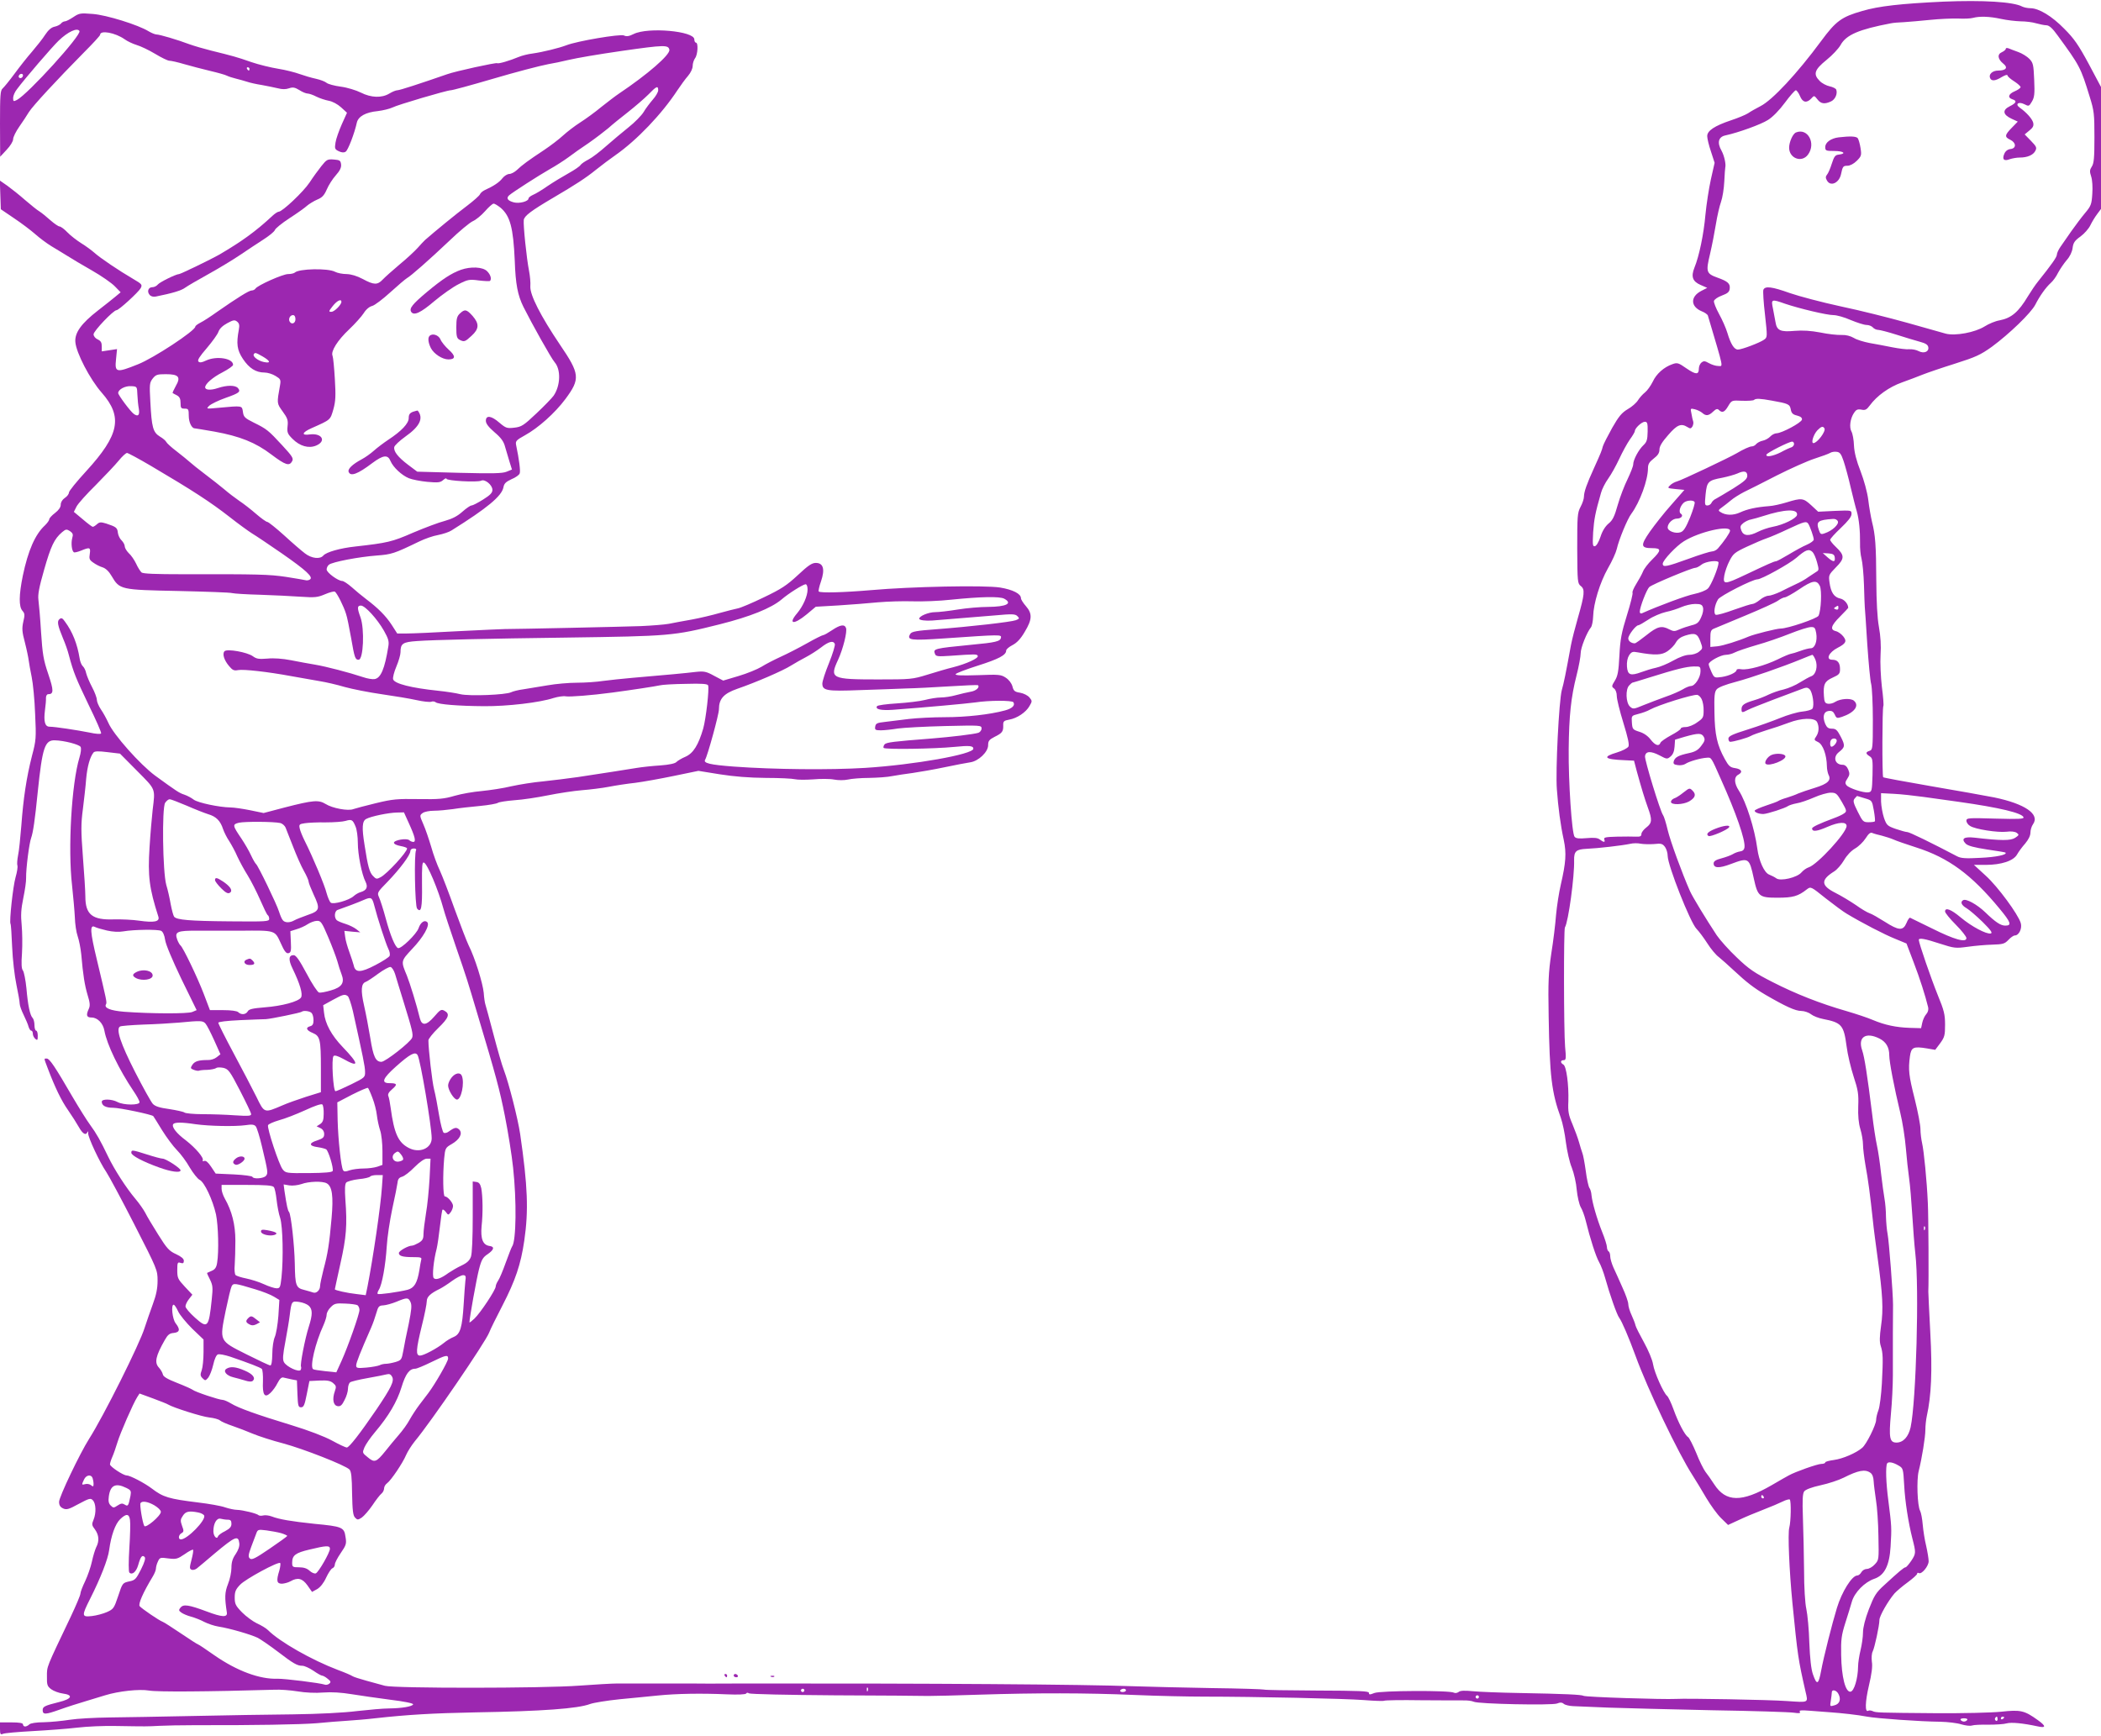 <?xml version="1.0" standalone="no"?>
<!DOCTYPE svg PUBLIC "-//W3C//DTD SVG 20010904//EN"
 "http://www.w3.org/TR/2001/REC-SVG-20010904/DTD/svg10.dtd">
<svg version="1.0" xmlns="http://www.w3.org/2000/svg"
 width="1280pt" height="1058pt" viewBox="0 0 1280 1058"
 preserveAspectRatio="xMidYMid meet">
<g transform="translate(0,1058) scale(0.1,-0.1)"
fill="#9c27b0" stroke="none">
<path d="M11840 10570 c-257 -12 -394 -27 -495 -57 -126 -36 -160 -61 -250
-183 -146 -198 -298 -361 -370 -397 -27 -14 -61 -33 -75 -43 -14 -9 -61 -29
-104 -43 -101 -34 -146 -64 -145 -97 0 -14 10 -56 23 -94 l22 -68 -23 -102
c-12 -55 -27 -152 -33 -215 -10 -115 -38 -252 -67 -322 -22 -55 -11 -84 37
-105 l41 -18 -35 -18 c-69 -35 -68 -96 2 -125 18 -7 35 -19 37 -26 100 -338
94 -307 62 -307 -14 0 -39 8 -55 17 -25 14 -32 15 -46 4 -9 -7 -16 -24 -16
-37 0 -38 -18 -38 -75 1 -49 34 -56 37 -86 26 -52 -18 -98 -59 -120 -107 -12
-24 -33 -54 -47 -65 -14 -11 -33 -32 -43 -48 -9 -15 -37 -40 -62 -54 -37 -22
-55 -44 -95 -114 -27 -49 -53 -99 -57 -113 -7 -27 -9 -33 -55 -135 -43 -94
-60 -143 -60 -171 0 -13 -9 -41 -21 -63 -19 -36 -20 -56 -20 -253 1 -205 2
-213 22 -229 26 -20 23 -51 -18 -194 -16 -55 -35 -129 -42 -165 -33 -180 -43
-229 -56 -275 -17 -63 -39 -491 -30 -605 8 -110 22 -217 42 -308 17 -82 13
-137 -18 -272 -11 -47 -24 -130 -29 -185 -4 -55 -17 -161 -29 -235 -17 -116
-20 -170 -16 -386 6 -361 18 -461 74 -615 11 -31 25 -98 31 -150 7 -52 22
-121 36 -154 13 -33 27 -94 30 -135 4 -41 15 -88 24 -105 10 -16 23 -52 30
-80 28 -114 63 -222 82 -255 11 -19 28 -64 38 -100 26 -94 71 -223 85 -240 16
-21 58 -119 99 -231 74 -204 261 -595 348 -729 19 -30 57 -92 83 -137 27 -45
67 -101 91 -124 l42 -41 63 29 c35 17 102 45 149 63 47 18 101 41 121 51 20
10 39 15 43 12 9 -10 7 -134 -3 -171 -10 -33 0 -264 19 -459 32 -323 35 -343
80 -541 16 -69 22 -66 -112 -57 -109 8 -612 17 -678 13 -75 -4 -551 11 -563
19 -12 7 -111 12 -387 17 -118 2 -248 7 -287 11 -52 5 -77 4 -87 -5 -9 -6 -21
-8 -28 -4 -24 15 -449 13 -485 -2 -28 -11 -33 -11 -33 1 0 11 -57 13 -316 14
-174 1 -319 3 -324 6 -4 2 -146 7 -316 9 -170 3 -381 8 -469 11 -327 12 -1241
18 -2380 17 -159 -1 -308 -1 -330 0 -22 0 -119 0 -215 0 -96 0 -200 0 -230 0
-30 0 -134 -6 -230 -13 -222 -17 -1126 -17 -1185 -1 -22 6 -73 20 -113 31 -40
11 -78 23 -85 28 -7 5 -46 22 -87 37 -161 61 -356 172 -427 243 -12 12 -42 30
-67 41 -25 12 -66 42 -91 67 -40 41 -45 52 -45 91 0 36 6 50 33 78 33 35 233
143 244 132 3 -3 1 -23 -5 -45 -20 -64 -16 -81 16 -81 15 1 38 7 52 15 44 25
72 18 103 -25 l28 -40 31 17 c19 11 40 37 55 70 13 28 30 54 38 57 8 3 15 13
15 23 0 10 16 41 36 70 33 48 36 57 29 98 -8 59 -20 64 -190 80 -141 15 -213
27 -260 45 -16 6 -39 9 -51 6 -11 -3 -24 -2 -28 1 -10 11 -97 32 -131 33 -16
0 -49 7 -73 15 -24 9 -98 22 -165 30 -178 22 -213 32 -282 85 -45 34 -133 80
-154 80 -20 0 -100 53 -101 67 0 7 6 27 14 45 8 18 22 58 31 88 17 57 96 238
121 277 l14 22 82 -30 c45 -17 87 -33 92 -37 31 -19 208 -75 251 -79 28 -3 57
-11 65 -18 8 -7 42 -22 75 -33 33 -11 89 -33 125 -48 36 -15 119 -42 185 -59
123 -33 378 -133 404 -159 11 -11 15 -47 16 -146 2 -104 6 -135 18 -147 14
-15 18 -15 41 0 14 10 43 43 65 75 21 32 46 64 55 71 9 7 16 22 16 32 0 10 8
24 18 31 24 17 96 124 116 172 9 21 33 59 54 85 97 116 429 602 452 661 7 19
44 94 81 165 79 153 112 251 133 395 27 185 21 333 -25 650 -13 90 -70 314
-99 389 -12 30 -40 129 -64 220 -24 91 -46 173 -49 181 -3 8 -8 40 -10 71 -6
60 -54 214 -92 289 -12 25 -50 124 -85 220 -34 96 -75 202 -90 235 -16 33 -40
98 -53 145 -14 47 -35 109 -48 138 -23 53 -23 54 -4 68 10 8 42 14 69 14 28 0
80 5 116 10 36 6 109 14 163 19 54 5 103 14 110 19 7 5 52 12 101 16 49 3 141
17 205 30 64 13 157 27 206 31 50 4 124 13 165 21 41 8 113 19 160 24 47 6
153 25 235 42 l150 31 130 -21 c89 -14 178 -21 280 -22 83 0 163 -4 178 -8 16
-4 66 -4 110 -1 45 4 103 4 128 -1 26 -5 62 -5 85 0 21 5 80 10 129 10 50 1
113 5 140 11 28 5 84 14 125 19 41 6 129 21 195 35 66 14 136 27 156 30 50 7
109 63 109 104 0 26 6 34 39 51 47 23 54 33 53 70 -1 25 4 29 36 35 48 8 103
45 124 83 17 29 17 31 0 52 -11 13 -35 25 -57 29 -33 5 -40 11 -47 39 -6 20
-21 40 -41 53 -29 19 -43 20 -170 15 -96 -3 -137 -2 -135 6 2 6 63 29 135 52
126 40 173 64 173 92 0 8 17 22 38 33 27 14 50 38 75 81 46 76 47 111 7 157
-16 18 -30 40 -30 48 0 27 -49 52 -127 65 -95 15 -542 6 -788 -16 -164 -14
-307 -18 -317 -8 -3 3 3 31 14 62 25 74 14 112 -32 112 -24 0 -47 -16 -110
-75 -67 -62 -100 -84 -207 -135 -70 -34 -141 -64 -158 -67 -16 -3 -66 -16
-110 -28 -45 -13 -121 -31 -170 -40 -50 -9 -112 -20 -140 -26 -27 -5 -104 -11
-170 -14 -108 -4 -756 -18 -830 -18 -16 0 -144 -6 -284 -13 -139 -8 -280 -14
-312 -14 l-59 0 -34 53 c-36 55 -83 102 -156 157 -25 19 -64 51 -87 72 -24 21
-50 38 -58 38 -25 0 -95 51 -95 70 0 10 6 23 14 29 20 17 183 48 291 56 91 7
105 11 260 86 33 16 84 34 114 39 30 6 67 18 82 28 219 137 305 209 316 262 4
24 15 34 49 50 25 10 47 26 50 35 6 14 -3 84 -22 175 -4 22 2 29 53 57 82 45
184 136 248 222 91 123 88 152 -33 330 -118 175 -184 304 -181 356 2 22 -2 65
-8 95 -15 76 -36 280 -32 310 4 25 45 56 181 136 131 77 198 120 258 169 36
29 90 69 120 90 129 90 282 250 377 395 20 30 49 70 65 88 16 19 28 44 28 60
0 16 7 37 15 48 16 21 20 94 5 94 -5 0 -10 9 -10 20 0 51 -282 76 -369 33 -28
-14 -44 -17 -60 -9 -23 10 -285 -34 -351 -60 -45 -17 -142 -41 -205 -50 -27
-3 -66 -13 -85 -21 -55 -23 -123 -43 -131 -38 -7 5 -254 -49 -304 -67 -173
-60 -290 -98 -304 -98 -9 0 -31 -9 -49 -20 -46 -28 -111 -26 -174 6 -28 14
-83 31 -122 36 -39 5 -78 16 -86 23 -9 8 -38 19 -65 25 -28 6 -72 19 -100 29
-27 10 -86 25 -130 32 -44 7 -118 25 -165 41 -88 31 -112 37 -245 70 -44 11
-102 28 -130 38 -74 28 -183 60 -202 60 -8 0 -30 9 -47 19 -62 39 -258 100
-341 106 -75 6 -82 5 -118 -19 -21 -14 -44 -26 -51 -26 -8 0 -19 -6 -25 -14
-6 -7 -24 -16 -40 -19 -18 -4 -37 -20 -56 -49 -15 -24 -52 -70 -80 -103 -29
-33 -77 -94 -107 -135 -31 -42 -63 -81 -72 -89 -14 -12 -16 -41 -16 -215 l1
-201 39 42 c23 24 40 52 40 65 0 13 17 47 38 77 20 29 47 69 58 88 23 37 171
197 336 364 54 54 98 102 98 107 0 30 92 13 149 -27 16 -12 50 -28 73 -35 24
-7 75 -31 113 -54 38 -23 77 -42 87 -42 10 0 51 -9 91 -21 39 -11 110 -30 157
-41 47 -11 93 -24 102 -29 10 -5 34 -13 55 -18 21 -5 52 -14 68 -19 17 -6 57
-15 90 -20 33 -6 77 -15 98 -20 26 -7 48 -7 68 0 23 8 35 6 63 -11 18 -12 41
-21 50 -21 9 0 33 -8 54 -19 20 -10 54 -21 75 -25 23 -4 54 -21 75 -40 l36
-33 -32 -71 c-17 -39 -35 -89 -38 -111 -6 -37 -4 -41 21 -53 17 -8 32 -9 41
-2 14 8 54 112 68 177 9 38 54 63 127 70 33 4 73 14 90 22 30 16 332 105 355
105 11 0 121 30 254 69 142 42 288 80 340 90 30 5 84 16 120 25 61 14 178 34
330 56 258 37 282 37 288 7 6 -30 -132 -150 -308 -268 -21 -14 -69 -51 -107
-81 -37 -31 -95 -73 -128 -94 -33 -21 -80 -57 -105 -80 -25 -23 -76 -62 -115
-88 -94 -62 -135 -92 -166 -122 -14 -13 -35 -24 -46 -24 -12 0 -31 -12 -42
-26 -19 -25 -54 -48 -109 -73 -12 -6 -25 -17 -28 -25 -3 -8 -39 -40 -80 -71
-63 -47 -196 -156 -254 -207 -8 -8 -29 -29 -45 -48 -17 -19 -66 -65 -110 -101
-44 -37 -91 -79 -104 -93 -31 -33 -53 -33 -121 4 -36 19 -70 29 -98 30 -24 0
-56 6 -71 14 -43 23 -221 19 -245 -5 -6 -5 -24 -9 -41 -9 -32 0 -187 -69 -199
-89 -4 -6 -14 -11 -23 -11 -16 0 -88 -45 -210 -130 -39 -28 -85 -58 -102 -66
-17 -9 -31 -19 -31 -24 0 -25 -255 -193 -350 -230 -132 -53 -142 -51 -133 32
l6 61 -46 -7 -47 -7 0 31 c0 23 -6 33 -25 42 -14 6 -25 20 -25 31 0 20 121
147 140 147 14 0 133 109 147 134 11 21 8 25 -45 56 -86 50 -203 129 -237 160
-16 14 -52 41 -80 58 -27 17 -66 47 -84 66 -19 20 -41 36 -48 36 -7 0 -32 17
-56 38 -23 21 -53 45 -67 54 -14 8 -53 40 -87 69 -34 30 -83 69 -108 87 l-46
32 3 -87 3 -88 81 -55 c45 -30 103 -74 129 -97 26 -23 70 -56 98 -73 29 -17
72 -44 97 -59 25 -16 92 -56 150 -89 58 -33 121 -77 140 -97 l35 -36 -30 -25
c-16 -14 -65 -52 -107 -85 -103 -80 -143 -136 -139 -192 4 -65 90 -230 161
-310 129 -147 108 -256 -94 -477 -58 -63 -106 -122 -106 -131 0 -9 -11 -24
-25 -33 -15 -10 -25 -26 -25 -41 0 -16 -12 -33 -35 -51 -19 -14 -35 -32 -35
-38 0 -7 -12 -23 -26 -37 -60 -55 -103 -154 -135 -307 -24 -118 -25 -189 -2
-214 14 -16 15 -25 5 -66 -9 -41 -8 -61 10 -128 11 -43 21 -92 23 -109 2 -16
10 -61 18 -100 8 -38 18 -140 21 -225 7 -146 6 -161 -19 -255 -34 -133 -53
-262 -65 -425 -6 -74 -14 -156 -20 -182 -5 -26 -7 -54 -4 -62 3 -8 -2 -40 -11
-71 -16 -55 -39 -270 -31 -284 3 -4 7 -67 10 -141 3 -75 15 -178 26 -230 11
-52 20 -104 20 -116 0 -11 11 -42 24 -68 13 -27 27 -59 30 -72 4 -13 11 -24
16 -24 6 0 10 -8 10 -19 0 -10 7 -24 15 -31 13 -11 15 -8 15 19 0 17 -4 31
-10 31 -5 0 -10 15 -10 33 0 18 -5 38 -11 44 -16 16 -29 76 -38 181 -5 51 -15
99 -21 108 -9 10 -11 40 -6 107 3 50 2 127 -2 170 -6 60 -4 97 10 165 10 48
18 103 17 122 -1 59 19 213 31 245 11 30 23 108 40 280 28 270 43 316 104 314
56 -1 148 -25 157 -40 5 -10 2 -35 -7 -65 -48 -158 -71 -555 -45 -779 7 -66
15 -153 17 -194 1 -41 9 -93 17 -115 8 -23 18 -72 22 -111 11 -127 21 -189 39
-249 14 -45 16 -64 7 -83 -18 -39 -14 -53 17 -53 36 0 70 -35 78 -80 15 -84
89 -237 178 -369 20 -29 36 -59 36 -67 0 -19 -96 -19 -134 1 -35 19 -96 20
-96 2 0 -24 24 -37 70 -37 39 0 235 -41 244 -51 2 -2 26 -41 53 -85 28 -45 69
-100 91 -122 22 -22 58 -70 78 -106 21 -35 48 -69 60 -75 29 -13 80 -122 100
-211 14 -68 18 -227 7 -293 -4 -29 -13 -42 -32 -50 -14 -6 -27 -12 -29 -13 -2
-1 6 -19 17 -40 17 -35 19 -48 11 -122 -18 -173 -25 -180 -103 -110 -31 28
-57 58 -57 68 0 9 9 29 21 44 l21 27 -46 49 c-42 45 -46 53 -46 100 0 47 2 51
20 45 15 -5 20 -2 20 13 0 12 -15 25 -47 40 -42 19 -56 34 -109 119 -34 54
-70 114 -79 133 -10 19 -37 58 -60 85 -55 65 -128 178 -166 257 -47 98 -71
141 -110 194 -20 27 -68 104 -108 172 -105 181 -139 232 -156 232 -18 0 -19 6
6 -60 44 -116 83 -197 124 -255 23 -33 52 -79 65 -102 24 -43 44 -54 53 -30 3
6 5 3 4 -8 -1 -25 71 -179 111 -237 16 -24 93 -167 171 -320 139 -272 141
-277 141 -341 0 -48 -8 -87 -29 -144 -16 -43 -38 -108 -50 -144 -29 -96 -251
-540 -338 -676 -57 -90 -183 -354 -183 -384 0 -21 7 -32 24 -40 21 -10 35 -6
95 27 64 34 73 37 86 23 20 -19 22 -78 5 -119 -12 -28 -11 -34 9 -60 24 -34
27 -70 7 -108 -7 -15 -19 -54 -26 -87 -7 -33 -26 -87 -41 -119 -16 -33 -29
-67 -29 -76 0 -10 -27 -73 -59 -141 -151 -317 -145 -301 -145 -363 -1 -52 2
-61 26 -79 15 -11 47 -23 70 -26 67 -9 56 -33 -22 -52 -88 -22 -100 -28 -100
-49 0 -29 17 -28 104 3 44 16 117 39 161 52 44 13 96 29 115 35 84 26 210 39
268 29 49 -9 358 -7 762 5 36 2 100 -3 143 -10 47 -8 110 -11 156 -7 52 4 111
0 172 -10 52 -8 158 -24 237 -34 84 -10 141 -22 139 -28 -5 -13 -67 -24 -147
-25 -36 0 -123 -8 -195 -16 -78 -10 -233 -18 -390 -20 -143 -1 -417 -6 -610
-10 -192 -4 -422 -8 -510 -9 -88 -1 -196 -7 -240 -14 -44 -7 -115 -14 -157
-15 -46 0 -82 -6 -89 -13 -7 -7 -19 -13 -26 -13 -7 0 -13 6 -13 13 0 8 -21 12
-70 12 l-70 0 0 -39 c0 -33 3 -37 17 -31 10 5 92 12 183 17 91 5 212 14 270
21 58 7 166 12 240 10 184 -3 186 -3 260 1 36 2 135 4 220 4 356 -1 642 4 740
12 58 6 141 12 185 15 44 3 121 9 170 15 198 22 352 31 610 36 411 7 626 23
700 51 22 8 103 21 180 29 77 7 183 18 235 23 111 11 260 14 417 7 70 -3 115
-1 119 5 3 6 10 6 17 1 7 -5 236 -10 522 -12 281 -1 537 -3 570 -4 33 0 175 3
315 8 344 11 645 11 945 -2 138 -6 327 -10 420 -10 312 0 859 -12 975 -21 63
-5 119 -7 123 -4 5 3 104 5 221 3 116 -1 232 -1 259 -1 26 1 55 -3 65 -8 26
-14 475 -23 508 -11 19 8 31 7 41 -2 8 -7 34 -13 57 -14 22 -1 120 -5 216 -9
96 -3 380 -11 630 -16 250 -4 475 -11 499 -15 33 -5 42 -3 36 6 -6 9 9 10 61
6 38 -3 92 -7 119 -9 73 -5 173 -16 230 -27 59 -11 325 -30 445 -31 47 -1 105
-8 129 -16 24 -7 53 -11 65 -7 11 4 57 6 101 5 44 0 94 3 110 8 29 8 100 1
188 -18 53 -12 54 1 2 38 -82 59 -105 64 -224 51 -60 -6 -230 -10 -396 -9
-355 3 -366 3 -387 13 -9 4 -21 5 -26 2 -21 -13 -19 55 4 153 17 72 23 117 18
146 -3 24 -1 51 5 62 12 24 41 158 41 192 0 24 52 115 92 162 13 14 49 45 81
68 31 23 57 46 57 52 0 6 4 7 10 4 17 -10 60 42 60 72 0 15 -7 57 -15 93 -9
36 -18 94 -21 129 -3 36 -10 74 -16 85 -17 31 -22 188 -9 241 20 79 41 208 41
253 0 24 4 62 9 85 27 122 34 272 21 507 -7 129 -12 242 -12 250 3 60 1 463
-3 540 -6 136 -24 318 -35 365 -5 22 -10 60 -10 85 0 25 -16 108 -35 184 -36
142 -40 178 -29 260 8 55 21 61 102 48 l52 -9 30 40 c27 37 30 49 30 113 0 63
-6 87 -45 182 -40 99 -115 316 -115 335 0 14 38 7 129 -23 87 -28 95 -29 169
-19 42 6 110 12 150 13 65 2 75 5 98 29 14 15 31 27 39 27 25 0 46 43 36 76
-16 53 -139 221 -213 288 l-72 66 71 0 c96 0 171 25 192 64 9 16 31 46 49 66
20 24 32 48 32 66 0 16 7 40 16 52 43 61 -49 124 -236 163 -58 11 -233 43
-388 69 -156 27 -286 51 -289 54 -7 7 -6 424 1 434 3 4 -1 57 -9 117 -7 61
-11 148 -8 195 4 55 0 115 -10 170 -10 55 -15 153 -16 280 -1 219 -6 281 -26
360 -7 30 -18 91 -23 135 -6 47 -26 119 -47 174 -25 63 -38 115 -40 156 -1 34
-8 72 -15 85 -15 27 -8 79 15 114 13 20 22 24 45 20 23 -5 32 -1 51 25 44 60
118 113 197 141 42 15 100 37 127 48 28 11 115 41 195 66 126 40 155 53 225
103 106 78 239 206 265 257 27 53 64 105 94 132 14 12 34 40 45 63 12 22 35
56 52 76 19 21 33 50 36 74 4 32 13 45 48 70 23 17 50 47 60 68 10 21 29 52
42 69 l23 31 0 371 0 372 -75 141 c-62 115 -89 154 -148 213 -76 78 -156 126
-207 126 -17 0 -40 5 -50 10 -53 29 -240 40 -480 30z m350 -105 c36 -8 90 -14
120 -15 30 0 73 -5 95 -12 22 -6 50 -12 63 -12 17 -1 37 -19 67 -61 136 -186
141 -195 196 -374 27 -86 29 -106 29 -248 0 -124 -3 -158 -16 -178 -13 -20
-14 -30 -4 -60 7 -21 10 -65 7 -106 -4 -64 -8 -74 -44 -117 -22 -26 -59 -76
-84 -111 -24 -35 -54 -78 -66 -95 -12 -17 -22 -39 -22 -49 -1 -15 -33 -60
-116 -164 -14 -17 -41 -57 -60 -88 -58 -97 -101 -133 -173 -147 -25 -4 -66
-21 -91 -37 -59 -37 -179 -59 -237 -44 -21 6 -127 36 -234 66 -107 30 -290 76
-405 100 -116 25 -255 62 -310 81 -109 39 -152 45 -162 20 -3 -8 1 -77 10
-152 15 -136 15 -137 -6 -152 -25 -18 -135 -60 -159 -60 -23 0 -44 34 -64 101
-9 30 -32 82 -51 116 -19 35 -33 70 -31 79 2 9 23 24 48 33 35 13 46 22 48 42
4 31 -12 45 -74 67 -69 25 -72 35 -46 144 12 51 28 134 36 183 8 50 22 110 31
135 9 25 18 81 20 125 2 44 5 82 6 85 5 19 -6 71 -23 102 -28 49 -19 84 24 93
79 17 217 67 259 94 28 17 70 60 103 105 31 42 61 76 67 76 5 0 17 -16 25 -35
16 -40 41 -45 69 -15 17 19 18 19 37 -5 21 -28 44 -31 83 -13 26 12 41 47 32
72 -3 7 -21 16 -40 20 -19 4 -47 18 -61 33 -41 41 -32 68 42 128 35 28 73 69
85 90 34 63 113 96 307 133 14 3 50 6 80 7 30 2 102 8 160 14 58 6 134 9 170
8 36 -2 76 0 90 4 41 11 101 9 170 -6z m-11706 -74 c15 -23 -314 -385 -381
-420 -21 -11 -23 -9 -23 12 0 13 10 37 23 53 44 60 216 260 254 296 57 55 114
81 127 59z m1036 -231 c0 -5 -2 -10 -4 -10 -3 0 -8 5 -11 10 -3 6 -1 10 4 10
6 0 11 -4 11 -10z m-1380 -38 c0 -13 -12 -22 -22 -16 -10 6 -1 24 13 24 5 0 9
-4 9 -8z m3870 -92 c0 -11 -15 -37 -33 -57 -18 -21 -44 -55 -56 -76 -13 -21
-54 -63 -92 -93 -38 -30 -99 -82 -137 -115 -37 -33 -85 -70 -107 -81 -22 -11
-43 -26 -48 -33 -4 -8 -36 -30 -72 -50 -36 -20 -94 -55 -128 -78 -34 -24 -74
-48 -89 -54 -16 -7 -28 -17 -28 -22 0 -18 -56 -33 -90 -24 -37 10 -48 25 -28
43 23 20 179 120 247 159 36 20 87 53 113 72 25 19 81 59 125 88 43 30 96 71
119 90 22 20 76 64 120 98 43 34 99 82 124 107 49 51 60 56 60 26z m-960 -716
c58 -50 77 -121 86 -321 5 -146 18 -212 53 -283 50 -100 170 -315 190 -337 39
-45 36 -142 -6 -204 -10 -14 -57 -63 -105 -108 -78 -74 -91 -82 -135 -87 -44
-5 -51 -3 -90 30 -49 43 -83 48 -83 12 0 -17 16 -38 53 -70 39 -33 56 -56 64
-88 7 -24 19 -65 27 -91 l15 -48 -32 -13 c-25 -11 -87 -12 -288 -7 l-257 7
-56 42 c-62 47 -89 82 -84 108 2 10 32 38 68 64 88 62 112 112 75 158 -1 1
-14 -2 -29 -7 -20 -8 -26 -17 -26 -39 0 -32 -44 -79 -125 -132 -27 -18 -67
-48 -87 -66 -20 -18 -54 -42 -75 -53 -56 -30 -86 -59 -79 -76 11 -30 54 -15
145 54 66 49 94 52 110 12 16 -38 68 -87 112 -105 20 -8 70 -18 112 -22 67 -6
80 -4 97 11 11 10 20 13 20 8 0 -13 188 -23 211 -12 23 12 69 -26 69 -56 0
-18 -14 -32 -57 -59 -32 -20 -63 -36 -70 -36 -8 0 -32 -17 -56 -38 -30 -27
-61 -43 -107 -56 -36 -9 -123 -42 -194 -72 -128 -56 -156 -62 -351 -84 -93
-10 -177 -34 -195 -55 -20 -24 -72 -18 -112 13 -20 15 -77 64 -127 110 -50 45
-96 82 -103 82 -6 0 -37 22 -67 48 -31 27 -77 63 -103 80 -26 18 -67 49 -91
70 -24 20 -77 62 -117 92 -40 30 -82 64 -94 75 -12 11 -48 40 -80 65 -32 24
-60 50 -63 57 -3 7 -20 22 -39 33 -42 26 -50 56 -58 211 -6 107 -5 117 14 142
19 24 28 27 80 27 79 0 93 -17 61 -72 -12 -22 -21 -41 -19 -43 2 -1 13 -8 26
-14 16 -9 22 -21 22 -46 0 -31 3 -35 25 -35 23 0 25 -4 25 -44 0 -39 18 -76
36 -76 3 0 58 -9 121 -20 154 -28 250 -66 347 -140 85 -64 109 -72 126 -40 9
17 1 30 -61 97 -85 92 -94 99 -173 138 -54 27 -62 34 -66 65 -6 39 0 39 -150
25 -75 -7 -75 -7 -55 13 11 10 55 32 98 47 85 30 95 38 77 60 -16 19 -68 19
-124 0 -42 -14 -76 -12 -76 5 0 21 46 61 105 91 36 19 65 39 65 46 0 40 -101
56 -165 26 -25 -12 -38 -14 -46 -6 -8 8 7 31 51 82 33 39 66 84 71 100 7 19
26 37 54 52 37 20 45 21 60 9 13 -11 15 -22 10 -49 -16 -85 -11 -124 25 -178
38 -57 79 -83 132 -83 18 0 48 -9 67 -21 30 -18 33 -23 27 -57 -20 -111 -20
-109 16 -159 30 -41 34 -54 30 -90 -4 -38 0 -47 30 -77 45 -45 99 -60 144 -41
64 27 36 77 -38 68 -54 -8 -49 12 10 38 117 52 114 49 133 115 14 50 15 83 9
185 -4 68 -10 131 -14 141 -12 27 30 94 101 161 36 34 76 79 89 99 14 23 35
40 52 44 15 4 64 41 110 83 45 41 91 80 101 86 25 14 133 109 261 230 58 56
121 108 140 117 19 8 53 36 75 61 22 25 45 46 52 46 6 1 25 -11 43 -25z m-970
-573 c0 -18 -43 -61 -61 -61 -18 0 -17 3 8 35 26 33 53 46 53 26z m8796 -12
c86 -29 253 -69 294 -69 20 0 67 -13 105 -30 39 -16 82 -30 96 -30 15 0 32 -7
39 -15 7 -8 21 -15 32 -15 10 0 61 -13 111 -29 51 -16 115 -36 142 -43 38 -10
51 -19 53 -35 4 -27 -28 -39 -60 -22 -13 7 -37 12 -55 11 -17 -2 -64 4 -105
12 -40 8 -102 20 -138 26 -36 7 -79 20 -96 31 -21 12 -47 19 -75 18 -24 -1
-82 5 -129 15 -58 11 -107 14 -156 10 -87 -8 -109 2 -117 53 -4 21 -11 57 -15
80 -13 61 -11 62 74 32z m-9076 -94 c0 -25 -23 -35 -35 -15 -10 16 2 40 20 40
9 0 15 -9 15 -25z m-200 -227 c48 -28 52 -43 8 -34 -35 7 -70 34 -62 47 7 12
10 12 54 -13z m-763 -233 c1 -27 5 -67 9 -87 6 -38 -5 -49 -31 -30 -20 14 -95
115 -95 127 0 22 43 45 80 42 35 -2 35 -2 37 -52z m9957 -36 c102 -18 110 -22
116 -54 4 -22 12 -31 38 -37 23 -6 32 -14 30 -25 -4 -19 -122 -82 -154 -83
-11 0 -29 -9 -38 -19 -10 -11 -31 -23 -46 -26 -16 -3 -34 -13 -41 -21 -6 -8
-18 -14 -26 -14 -13 0 -51 -17 -93 -42 -44 -26 -339 -166 -362 -171 -15 -4
-35 -15 -44 -25 -17 -16 -15 -17 35 -22 l53 -5 -79 -90 c-44 -49 -102 -123
-131 -164 -59 -85 -57 -101 14 -101 57 0 56 -14 0 -69 -25 -24 -51 -58 -57
-75 -7 -17 -26 -51 -41 -75 -15 -24 -25 -48 -22 -53 3 -4 -12 -66 -34 -136
-33 -106 -41 -147 -46 -246 -5 -97 -10 -125 -28 -154 -20 -32 -20 -36 -5 -47
10 -7 17 -26 17 -46 0 -19 18 -92 40 -163 28 -91 37 -133 31 -145 -6 -10 -37
-26 -70 -36 -91 -27 -78 -42 44 -47 l60 -3 17 -65 c29 -105 46 -161 67 -220
28 -76 26 -95 -9 -122 -16 -12 -30 -30 -30 -40 0 -13 -7 -17 -32 -16 -18 1
-71 1 -117 0 -69 -2 -82 -4 -77 -17 7 -19 -3 -19 -28 0 -13 10 -35 12 -80 8
-46 -4 -64 -2 -73 8 -17 20 -38 338 -36 534 2 204 14 317 48 450 14 55 25 116
25 135 0 33 38 128 63 158 6 8 12 38 13 66 2 79 41 206 90 293 25 43 49 96 54
118 12 55 65 184 89 215 52 71 101 205 101 277 0 25 8 38 35 59 25 19 35 34
35 55 0 20 16 46 53 88 54 63 79 73 117 49 17 -11 22 -10 30 2 5 8 8 22 6 30
-3 8 -8 30 -11 49 -7 33 -7 34 21 27 16 -4 36 -14 45 -22 22 -20 39 -18 66 8
18 17 26 19 35 10 20 -20 35 -14 57 24 21 35 21 35 85 32 36 -1 68 1 72 5 10
10 37 9 108 -4z m-756 -189 c-1 -49 -5 -63 -25 -82 -30 -28 -63 -90 -63 -118
0 -11 -16 -51 -34 -89 -19 -38 -46 -108 -60 -157 -20 -71 -31 -94 -56 -114
-20 -17 -38 -45 -49 -80 -11 -33 -25 -56 -34 -58 -14 -3 -15 7 -11 85 6 80 12
115 48 240 6 23 26 62 44 87 18 25 48 79 67 120 19 41 48 94 64 117 17 23 31
47 31 52 0 18 42 57 61 57 15 0 18 -9 17 -60z m1077 20 c11 -17 -44 -90 -67
-90 -16 0 0 52 24 78 24 24 34 27 43 12z m-185 -95 c0 -9 -8 -18 -17 -21 -10
-3 -39 -16 -64 -30 -48 -24 -93 -32 -87 -14 3 11 135 78 156 79 6 1 12 -6 12
-14z m302 -105 c10 -30 30 -102 43 -160 14 -58 30 -123 37 -145 14 -49 21
-122 20 -194 -1 -30 3 -73 9 -95 6 -23 13 -95 15 -161 2 -66 4 -127 5 -135 1
-8 8 -109 15 -224 8 -115 18 -225 24 -245 5 -20 10 -118 10 -218 0 -173 -1
-182 -20 -188 -25 -8 -25 -17 0 -33 19 -12 20 -21 18 -115 -3 -97 -4 -102 -26
-105 -29 -4 -117 25 -132 43 -10 12 -9 20 5 41 14 22 15 31 5 55 -8 19 -20 29
-34 29 -47 0 -61 47 -23 77 38 30 39 40 12 93 -22 42 -30 50 -54 50 -22 0 -31
7 -41 29 -18 44 -10 75 21 79 19 2 28 -3 37 -22 10 -23 14 -24 44 -14 77 26
108 69 72 99 -20 16 -81 12 -112 -7 -13 -9 -33 -14 -45 -12 -18 2 -23 11 -25
47 -5 71 4 90 53 112 40 18 45 24 45 52 0 39 -15 57 -47 57 -42 0 -22 45 33
73 50 26 57 40 34 69 -11 14 -31 29 -45 32 -37 9 -31 33 25 89 28 28 50 52 50
53 0 24 -24 52 -49 57 -37 8 -57 37 -65 98 -6 44 -5 47 39 92 54 54 54 73 -1
125 -19 18 -34 37 -34 43 0 6 29 38 65 72 44 42 65 68 65 85 0 23 0 23 -101
19 l-102 -5 -42 39 c-49 45 -59 46 -150 18 -36 -11 -85 -22 -108 -23 -77 -6
-132 -18 -175 -38 -43 -20 -90 -19 -122 3 -13 8 -11 12 10 27 13 9 38 29 55
43 16 14 53 37 80 51 28 13 118 59 200 101 83 42 186 88 229 102 44 14 87 30
95 35 9 6 27 9 40 7 20 -2 28 -12 43 -57z m-10312 -29 c256 -151 362 -220 480
-312 52 -41 113 -85 135 -99 22 -13 104 -68 182 -122 148 -103 194 -145 171
-159 -7 -5 -20 -7 -28 -4 -8 2 -61 11 -118 20 -102 15 -168 17 -626 16 -169 0
-244 3 -254 11 -7 7 -23 31 -33 54 -11 23 -31 52 -45 64 -13 13 -24 32 -24 41
0 10 -9 26 -19 36 -11 10 -21 31 -23 47 -3 31 -11 36 -71 56 -33 10 -41 9 -56
-4 -10 -9 -21 -16 -26 -16 -4 0 -32 21 -61 46 l-54 45 16 32 c9 18 62 77 118
132 55 56 118 122 139 148 21 26 44 47 51 47 6 0 73 -36 146 -79z m9725 -60
c0 -19 -17 -34 -85 -77 -47 -29 -95 -57 -106 -63 -12 -5 -24 -17 -27 -25 -4
-9 -15 -16 -25 -16 -16 0 -17 6 -11 67 8 78 15 86 102 102 34 7 76 19 92 26
41 19 60 14 60 -14z m-321 -160 c4 -5 -9 -47 -27 -93 -26 -63 -40 -85 -58 -91
-31 -11 -79 7 -79 29 0 25 30 54 56 54 27 0 42 19 24 30 -14 9 -6 43 16 65 17
17 60 20 68 6z m624 -79 c-4 -21 -83 -60 -148 -72 -27 -5 -68 -19 -89 -30 -57
-29 -89 -26 -102 7 -9 24 -7 30 12 46 12 9 33 20 48 22 14 3 46 12 71 20 133
43 215 46 208 7z m249 -39 c7 -18 -34 -57 -79 -72 -24 -9 -28 -7 -37 20 -18
51 -6 61 87 67 13 1 25 -5 29 -15z m-180 -15 c11 -18 33 -80 33 -96 0 -7 -19
-21 -42 -31 -24 -10 -73 -37 -111 -60 -37 -22 -72 -41 -77 -41 -11 0 -49 -17
-186 -82 -129 -61 -138 -61 -129 -5 4 23 18 64 32 90 22 43 31 51 106 86 45
21 99 44 120 51 21 7 80 32 130 56 101 47 112 50 124 32z m-10577 -87 c-8 -30
-3 -78 10 -86 4 -3 24 2 44 10 53 22 59 20 53 -20 -5 -30 -2 -37 21 -53 15
-11 40 -24 57 -29 19 -6 39 -25 55 -53 49 -83 53 -84 405 -91 171 -4 319 -9
330 -13 11 -3 88 -8 170 -10 83 -3 194 -8 247 -12 87 -6 103 -4 148 15 28 12
55 19 60 16 13 -8 54 -89 68 -135 7 -19 20 -86 31 -147 21 -122 25 -133 46
-133 29 0 37 187 11 259 -21 57 -20 71 3 71 25 0 99 -81 140 -153 27 -48 32
-65 27 -95 -22 -137 -46 -195 -85 -200 -12 -2 -43 3 -69 12 -84 28 -226 65
-292 76 -36 6 -102 18 -147 27 -51 10 -105 14 -144 10 -52 -4 -66 -2 -88 14
-34 25 -157 47 -173 31 -15 -15 -3 -55 28 -91 21 -25 30 -29 55 -24 33 6 178
-10 324 -37 55 -10 132 -23 170 -30 39 -6 108 -22 155 -36 47 -13 148 -33 225
-44 77 -11 173 -27 213 -36 40 -9 80 -13 89 -10 9 4 21 2 27 -3 16 -13 138
-23 296 -24 142 -1 338 22 423 50 27 8 60 13 74 10 24 -4 156 6 283 23 113 15
264 38 290 44 14 4 84 8 157 9 99 3 133 0 137 -9 8 -20 -13 -204 -30 -264 -29
-99 -60 -150 -108 -171 -24 -10 -48 -25 -55 -32 -7 -9 -44 -17 -99 -21 -48 -3
-112 -10 -142 -15 -66 -11 -215 -34 -360 -56 -58 -8 -152 -20 -210 -26 -58 -5
-145 -19 -195 -30 -49 -12 -130 -24 -180 -29 -49 -4 -124 -17 -165 -29 -65
-19 -95 -22 -220 -20 -130 2 -157 0 -260 -25 -63 -15 -125 -32 -137 -36 -31
-13 -128 5 -169 31 -43 26 -74 24 -249 -21 l-129 -34 -82 17 c-45 9 -99 17
-120 17 -68 1 -196 28 -223 47 -14 11 -40 25 -58 31 -31 10 -46 20 -178 116
-91 67 -255 251 -285 322 -11 24 -31 61 -45 81 -14 21 -25 47 -25 59 0 12 -13
47 -29 77 -16 30 -32 69 -36 85 -3 17 -13 36 -20 42 -8 7 -17 28 -20 49 -14
87 -43 161 -89 223 -15 22 -22 25 -33 16 -17 -13 -12 -38 21 -118 13 -30 29
-75 35 -100 29 -109 44 -144 120 -303 45 -92 80 -171 77 -176 -3 -5 -34 -3
-69 5 -75 15 -212 36 -245 36 -28 0 -37 31 -28 101 4 29 7 62 6 75 0 12 6 22
13 22 35 0 35 22 1 123 -30 88 -35 122 -44 257 -5 85 -13 173 -16 196 -4 31 4
75 35 183 41 144 62 188 109 228 23 19 27 20 48 7 18 -13 21 -20 14 -43z
m10100 45 c0 -12 -38 -67 -74 -108 -9 -10 -25 -18 -36 -18 -10 0 -75 -20 -143
-45 -135 -49 -157 -53 -157 -30 0 21 83 109 129 137 93 58 281 101 281 64z
m503 -130 c8 -8 20 -36 27 -62 12 -44 12 -49 -4 -58 -10 -6 -32 -21 -50 -33
-17 -13 -51 -32 -76 -43 -25 -12 -67 -32 -94 -46 -28 -13 -60 -24 -72 -24 -12
0 -36 -11 -52 -25 -17 -14 -37 -25 -45 -25 -8 0 -59 -16 -112 -35 -54 -20
-104 -34 -112 -31 -15 6 -8 59 14 94 14 22 210 122 240 122 25 0 194 94 237
131 57 50 77 57 99 35z m135 -33 c4 -30 -10 -29 -45 2 l-28 25 35 -2 c28 -2
36 -8 38 -25z m-708 -31 c0 -29 -46 -141 -65 -158 -12 -12 -49 -26 -82 -33
-47 -9 -215 -71 -320 -118 -7 -3 -13 1 -13 9 0 28 42 136 58 151 19 17 259
117 280 117 8 0 25 9 39 20 25 20 103 29 103 12z m617 -142 c13 -27 8 -150 -8
-182 -9 -17 -187 -78 -231 -78 -24 0 -159 -34 -193 -48 -66 -28 -156 -56 -192
-60 l-43 -4 0 51 c0 44 3 53 23 61 12 5 99 41 192 80 94 39 182 79 197 90 15
11 34 20 41 20 8 0 48 22 88 49 81 55 107 59 126 21z m-6167 -22 c0 -40 -28
-102 -63 -144 -58 -68 -22 -73 57 -8 l56 47 138 8 c75 5 184 13 242 19 58 5
152 8 210 6 58 -2 164 2 235 10 177 18 295 21 323 6 53 -29 14 -49 -98 -50
-47 0 -130 -7 -185 -16 -55 -9 -117 -16 -138 -16 -40 0 -97 -24 -97 -40 0 -9
39 -14 80 -11 53 4 275 22 379 31 108 10 126 9 139 -4 14 -14 13 -16 -9 -25
-30 -11 -275 -39 -483 -55 -122 -9 -151 -14 -160 -28 -24 -39 1 -42 206 -28
348 24 350 24 346 4 -4 -22 -31 -29 -183 -43 -225 -22 -231 -24 -219 -55 6
-16 16 -17 93 -12 154 11 164 11 168 -1 5 -14 -69 -48 -151 -69 -34 -8 -104
-29 -156 -45 -91 -28 -101 -29 -301 -29 -285 0 -296 6 -243 120 30 65 57 172
48 194 -9 24 -36 19 -85 -14 -24 -16 -48 -30 -54 -30 -5 0 -50 -22 -99 -50
-48 -27 -120 -64 -160 -82 -39 -18 -92 -45 -117 -61 -25 -15 -88 -41 -139 -56
l-94 -28 -55 29 c-49 27 -62 29 -111 24 -56 -7 -184 -19 -385 -36 -60 -5 -141
-14 -180 -19 -38 -6 -110 -11 -160 -11 -49 0 -130 -7 -180 -16 -49 -8 -115
-19 -146 -24 -32 -4 -65 -13 -75 -18 -32 -16 -253 -25 -309 -12 -27 7 -88 16
-135 21 -164 17 -267 43 -275 70 -3 10 6 45 20 78 14 33 25 72 25 86 0 54 13
63 102 69 95 7 436 15 908 21 632 9 652 10 935 81 187 47 312 98 375 150 45
39 132 93 148 94 7 0 12 -13 12 -32z m5455 -109 c4 -12 0 -37 -11 -60 -14 -32
-24 -41 -58 -49 -23 -6 -56 -17 -74 -25 -29 -13 -36 -13 -62 0 -47 25 -73 18
-139 -35 -34 -27 -66 -50 -71 -50 -22 0 -40 14 -40 30 0 20 46 80 61 80 5 0
33 16 62 35 28 19 76 39 106 46 30 6 72 20 95 30 23 10 60 19 83 19 34 0 43
-4 48 -21z m825 -4 c0 -9 -6 -12 -16 -8 -13 5 -13 7 -2 14 17 11 18 11 18 -6z
m-135 -153 c8 -48 -8 -92 -33 -92 -11 0 -39 -7 -63 -16 -24 -9 -51 -17 -59
-18 -8 -1 -44 -16 -80 -34 -77 -37 -181 -66 -221 -60 -16 3 -29 1 -29 -4 0
-15 -45 -36 -90 -43 -45 -6 -46 -6 -63 30 -9 19 -17 41 -17 48 0 17 74 57 105
57 14 0 38 6 53 14 15 8 74 28 132 45 58 16 150 48 205 70 55 22 112 40 127
40 23 1 27 -4 33 -37z m-706 -50 c16 -43 15 -44 -8 -63 -13 -11 -39 -19 -59
-19 -22 0 -59 -13 -98 -35 -35 -20 -82 -39 -106 -44 -24 -5 -63 -17 -87 -26
-68 -25 -85 -18 -89 33 -2 28 3 53 13 69 15 22 22 24 53 18 105 -19 146 -17
181 7 19 13 42 36 51 53 11 20 30 34 56 42 61 19 75 13 93 -35z m-5273 -16 c3
-8 -13 -60 -35 -115 -23 -56 -41 -112 -41 -126 0 -43 26 -48 229 -40 102 3
229 8 281 10 52 1 171 7 265 13 93 6 171 9 173 7 13 -13 -12 -35 -45 -40 -21
-4 -61 -13 -90 -21 -28 -8 -69 -14 -92 -14 -22 0 -65 -7 -96 -15 -31 -8 -108
-17 -171 -21 -63 -4 -117 -11 -121 -17 -12 -19 24 -27 97 -22 212 16 442 37
502 45 84 13 225 13 232 1 12 -19 -7 -38 -52 -50 -92 -25 -237 -41 -365 -41
-71 0 -171 -5 -221 -11 -50 -6 -116 -14 -146 -18 -47 -5 -55 -9 -58 -29 -3
-19 1 -22 35 -22 21 0 67 5 103 11 36 5 165 12 288 15 217 5 222 5 222 -15 0
-11 -9 -22 -19 -26 -29 -9 -163 -25 -286 -35 -231 -18 -275 -23 -286 -36 -6
-7 -8 -17 -6 -21 7 -11 312 -6 432 6 90 9 115 7 115 -11 0 -34 -359 -98 -660
-117 -211 -13 -552 -10 -799 8 -146 11 -188 21 -175 42 15 25 84 276 84 307 0
64 29 96 112 125 113 39 278 110 328 142 24 15 65 38 90 51 25 13 66 39 91 58
47 37 76 45 85 22z m5974 -95 c16 -40 4 -90 -24 -101 -12 -4 -44 -22 -70 -38
-26 -17 -71 -36 -99 -43 -29 -6 -70 -21 -91 -31 -22 -11 -62 -27 -90 -35 -60
-18 -76 -29 -76 -54 0 -23 3 -23 40 -4 15 8 84 35 152 61 67 25 142 53 165 62
38 15 44 15 58 2 18 -18 30 -99 17 -118 -5 -7 -33 -15 -63 -18 -30 -3 -90 -21
-134 -39 -44 -18 -133 -50 -197 -70 -96 -30 -118 -41 -118 -56 0 -10 5 -19 11
-19 21 0 105 24 124 35 11 7 54 22 95 35 41 12 103 33 137 46 78 30 158 32
173 5 14 -28 12 -63 -5 -88 -14 -20 -14 -23 12 -35 29 -14 52 -79 53 -146 0
-18 5 -42 10 -53 18 -33 -4 -55 -82 -79 -40 -12 -86 -28 -103 -35 -16 -8 -48
-19 -70 -26 -22 -6 -44 -15 -50 -19 -5 -4 -40 -17 -77 -29 -38 -13 -68 -26
-68 -31 0 -10 26 -20 53 -20 25 1 134 36 151 49 6 4 29 12 51 16 22 3 70 20
107 36 36 16 82 29 101 29 33 0 38 -5 68 -56 31 -54 31 -58 14 -70 -10 -8 -39
-21 -64 -30 -86 -32 -131 -53 -131 -62 0 -22 30 -18 94 10 69 30 116 32 116 5
0 -42 -179 -236 -231 -252 -13 -4 -33 -18 -44 -31 -26 -31 -127 -55 -153 -36
-9 7 -29 17 -44 23 -30 12 -62 83 -72 159 -16 120 -68 284 -112 352 -30 46
-31 84 -3 98 29 16 19 34 -22 40 -28 4 -38 13 -61 55 -47 85 -61 149 -63 283
-2 101 0 126 14 142 10 12 54 29 115 45 97 26 284 91 401 139 33 14 63 25 66
26 4 0 12 -13 19 -29z m-700 -72 c0 -37 -34 -89 -58 -89 -9 0 -32 -9 -51 -21
-19 -11 -66 -32 -105 -45 -39 -14 -99 -37 -134 -51 -60 -25 -63 -25 -82 -8
-25 23 -28 106 -4 129 8 9 17 16 18 16 2 0 48 14 102 31 166 52 227 67 272 68
41 1 42 0 42 -30z m7 -169 c7 -14 13 -45 12 -70 0 -41 -3 -47 -40 -72 -21 -16
-53 -28 -69 -28 -17 0 -30 -4 -30 -9 0 -6 -27 -24 -59 -41 -33 -18 -62 -38
-65 -46 -9 -24 -32 -16 -60 20 -16 21 -41 39 -68 47 -41 13 -43 16 -46 56 -3
42 -3 42 40 53 24 6 55 17 70 26 51 28 258 93 288 90 8 -1 20 -12 27 -26z m13
-230 c9 -16 6 -27 -15 -54 -20 -27 -38 -37 -76 -45 -64 -14 -85 -25 -92 -50
-4 -15 1 -20 24 -23 16 -3 38 1 48 8 20 14 92 35 130 37 27 2 25 6 84 -128 95
-211 151 -374 145 -418 -2 -15 -11 -23 -27 -25 -14 -2 -34 -10 -45 -17 -12 -7
-42 -18 -68 -25 -35 -9 -48 -18 -48 -31 0 -29 33 -31 104 -4 110 41 113 40
141 -89 24 -109 33 -116 145 -116 93 0 125 9 178 51 24 18 24 18 115 -55 51
-40 108 -82 127 -93 93 -56 232 -128 295 -153 l70 -29 43 -113 c38 -99 71
-202 89 -276 3 -14 -1 -30 -12 -42 -10 -11 -20 -34 -24 -52 l-7 -33 -70 2
c-83 3 -150 17 -224 48 -30 13 -102 37 -160 54 -160 46 -308 104 -451 177
-110 56 -144 79 -217 149 -48 45 -103 107 -123 136 -64 97 -147 233 -163 269
-47 106 -120 305 -136 373 -10 43 -23 84 -28 90 -17 22 -113 336 -110 359 4
32 35 33 89 5 43 -23 46 -24 66 -7 15 12 23 31 25 60 l3 43 60 18 c82 23 102
23 115 -1z m810 -23 c0 -14 -20 -37 -32 -37 -10 0 -11 34 -1 43 11 12 33 8 33
-6z m-10355 -184 c116 -117 111 -105 95 -238 -5 -44 -14 -147 -19 -229 -11
-174 -2 -248 54 -422 9 -30 -25 -37 -117 -24 -40 6 -109 9 -153 8 -133 -5
-175 29 -175 140 0 31 -7 140 -15 242 -12 158 -12 200 0 290 7 58 17 141 20
185 7 75 23 133 45 160 7 8 30 9 85 2 l76 -9 104 -105z m10885 -159 c58 -8
155 -22 215 -30 247 -35 385 -68 393 -94 4 -10 -29 -12 -172 -8 -165 5 -176 4
-176 -13 0 -10 10 -25 23 -32 31 -20 167 -41 221 -35 28 4 52 1 63 -7 15 -11
14 -14 -10 -30 -28 -18 -84 -18 -248 1 -64 7 -83 -6 -53 -37 14 -13 51 -23
129 -35 61 -9 112 -17 113 -19 13 -13 -58 -28 -153 -32 -89 -5 -118 -3 -141 9
-156 82 -291 148 -304 148 -9 0 -40 9 -70 19 -51 18 -56 22 -72 67 -9 27 -17
72 -18 100 l0 51 78 -4 c42 -2 124 -11 182 -19z m-360 -8 c45 -13 45 -13 56
-74 6 -34 9 -64 6 -67 -3 -3 -20 -5 -39 -5 -31 0 -35 4 -65 64 -27 54 -30 67
-19 80 8 9 14 16 15 16 0 0 21 -6 46 -14z m-10223 -45 c50 -22 109 -45 131
-52 49 -14 75 -41 91 -91 7 -20 24 -54 38 -74 13 -21 36 -62 49 -93 14 -30 42
-82 63 -115 21 -34 55 -101 76 -149 21 -48 41 -90 46 -93 5 -3 9 -13 9 -23 0
-16 -18 -17 -239 -15 -249 2 -324 9 -340 28 -5 6 -14 40 -21 76 -6 36 -18 89
-27 118 -22 79 -27 468 -7 500 8 12 20 22 28 22 7 0 53 -18 103 -39z m1353
-105 c39 -85 46 -116 28 -116 -8 0 -19 5 -24 10 -15 15 -94 1 -94 -15 0 -8 18
-16 40 -20 22 -4 40 -10 40 -15 0 -22 -121 -154 -161 -175 -24 -13 -28 -12
-47 8 -21 22 -31 58 -51 188 -17 105 -15 146 10 159 29 16 136 38 187 39 l43
1 29 -64z m-324 -22 c8 -18 14 -63 14 -99 0 -72 24 -193 47 -238 16 -32 7 -52
-30 -63 -12 -3 -31 -14 -42 -24 -28 -26 -125 -53 -140 -40 -7 6 -18 32 -25 57
-11 47 -85 223 -133 318 -14 28 -28 62 -31 77 -5 24 -3 27 32 32 20 3 78 6
127 5 50 0 104 4 120 9 37 11 44 8 61 -34z m-458 21 c12 -3 27 -16 32 -28 5
-12 25 -65 46 -117 20 -52 49 -118 65 -146 16 -28 29 -58 29 -65 0 -8 14 -43
30 -78 42 -89 39 -101 -35 -126 -33 -12 -70 -26 -82 -33 -28 -16 -58 -15 -70
1 -6 6 -16 30 -23 52 -14 46 -129 283 -140 290 -4 3 -18 26 -30 52 -12 27 -39
73 -59 103 -55 81 -56 87 -15 97 37 8 212 7 252 -2z m9757 -77 c22 -6 54 -16
70 -23 17 -8 78 -29 137 -48 199 -63 339 -166 511 -375 68 -82 75 -102 34
-102 -28 0 -59 20 -122 81 -50 48 -117 85 -135 74 -19 -11 -10 -31 21 -49 17
-10 61 -48 98 -84 51 -51 62 -67 49 -70 -27 -5 -116 42 -183 98 -58 49 -95 63
-95 36 0 -8 29 -44 65 -80 36 -36 65 -73 65 -82 0 -30 -74 -9 -208 58 -70 34
-130 64 -135 66 -4 2 -14 -12 -22 -32 -21 -49 -47 -47 -133 8 -38 24 -78 47
-91 51 -13 4 -51 26 -84 50 -34 23 -90 57 -124 74 -90 45 -92 79 -9 131 17 10
44 41 60 68 18 31 44 58 68 72 21 12 50 40 64 62 19 30 30 38 42 32 9 -4 35
-11 57 -16z m-1388 -51 c44 5 52 2 67 -18 9 -13 16 -37 16 -54 1 -60 138 -407
176 -445 14 -14 43 -53 65 -87 22 -35 54 -73 71 -85 16 -13 58 -50 93 -83 76
-71 122 -106 190 -146 124 -72 183 -99 219 -99 18 0 45 -9 59 -20 14 -11 47
-24 74 -29 113 -22 126 -37 143 -166 6 -49 26 -133 43 -185 27 -82 31 -107 28
-181 -2 -57 2 -103 13 -139 9 -29 16 -72 16 -94 0 -23 7 -79 15 -126 16 -85
29 -185 45 -335 4 -44 18 -147 29 -229 31 -224 36 -314 21 -415 -9 -65 -10
-97 -2 -122 14 -43 15 -74 7 -229 -4 -69 -13 -142 -21 -163 -8 -20 -14 -47
-14 -59 0 -29 -59 -149 -85 -170 -37 -32 -119 -67 -172 -74 -29 -4 -53 -10
-53 -15 0 -5 -11 -9 -24 -9 -23 0 -159 -48 -198 -70 -10 -5 -57 -32 -105 -60
-182 -105 -278 -104 -349 5 -18 28 -42 62 -54 77 -11 15 -37 66 -56 115 -20
48 -42 91 -49 96 -20 11 -61 90 -90 171 -14 39 -32 76 -39 81 -21 17 -77 141
-85 192 -4 27 -29 86 -55 133 -26 47 -50 94 -52 104 -2 11 -13 39 -24 63 -11
23 -20 54 -20 67 0 13 -16 59 -36 102 -19 44 -44 98 -55 122 -10 23 -19 53
-19 67 0 13 -4 27 -10 30 -5 3 -10 15 -10 26 0 11 -13 53 -29 92 -33 83 -60
178 -65 224 -1 17 -7 38 -13 45 -5 7 -16 54 -22 103 -7 50 -16 99 -21 110 -4
11 -13 40 -20 65 -7 25 -25 74 -40 110 -24 56 -28 77 -25 140 3 101 -12 212
-30 223 -20 11 -19 27 1 27 15 0 16 10 9 83 -8 94 -9 713 -1 726 21 33 59 314
56 409 -1 55 12 67 77 70 70 3 215 20 263 30 19 5 49 5 66 1 17 -3 54 -4 81
-2z m-7542 -37 c-13 -20 -7 -341 6 -356 25 -30 32 5 30 145 -1 116 1 140 12
135 21 -8 88 -168 118 -279 7 -27 42 -133 77 -235 68 -197 69 -202 131 -410
113 -377 135 -459 167 -620 19 -96 42 -238 50 -315 22 -202 19 -446 -6 -480
-4 -5 -21 -50 -39 -99 -17 -48 -38 -98 -46 -109 -8 -12 -15 -28 -15 -36 0 -20
-93 -161 -130 -196 -17 -16 -30 -26 -30 -22 0 25 43 264 58 322 15 59 24 74
53 93 39 27 44 46 11 50 -40 6 -55 43 -48 120 9 81 7 184 -2 232 -6 26 -14 36
-30 38 l-22 3 0 -214 c0 -127 -4 -227 -11 -245 -8 -22 -23 -37 -57 -53 -26
-12 -61 -33 -79 -45 -46 -34 -79 -46 -91 -31 -10 13 0 109 18 177 5 20 14 81
20 135 6 54 13 101 16 104 3 3 12 -3 20 -14 15 -20 15 -20 30 -1 8 11 14 28
14 38 0 19 -33 58 -50 58 -11 0 -13 129 -4 231 6 63 8 66 46 88 49 28 68 65
46 88 -17 16 -28 14 -63 -11 -11 -9 -25 -12 -32 -8 -6 4 -19 52 -28 107 -9 55
-22 125 -30 155 -12 46 -35 246 -35 301 0 9 27 43 60 75 64 62 73 86 38 105
-20 11 -26 7 -63 -36 -47 -54 -75 -57 -87 -10 -19 80 -61 215 -79 260 -37 89
-38 88 32 163 68 71 110 145 92 163 -16 16 -41 -1 -53 -37 -12 -35 -106 -127
-125 -121 -17 5 -47 77 -75 181 -15 56 -34 114 -41 129 -12 27 -11 30 53 95
74 77 138 162 138 186 0 9 8 16 21 16 11 0 17 -4 14 -10z m-255 -337 c19 -75
71 -235 86 -265 8 -15 11 -33 8 -42 -3 -8 -42 -33 -86 -56 -91 -48 -124 -48
-133 -2 -4 15 -16 52 -27 82 -11 30 -23 71 -25 91 l-5 37 49 -5 48 -4 -24 19
c-14 11 -43 25 -65 32 -23 7 -47 17 -53 22 -19 15 -16 58 5 64 38 13 129 47
157 60 46 20 52 17 65 -33z m-281 -192 c23 -54 48 -120 56 -147 7 -27 19 -63
26 -81 20 -51 2 -79 -66 -98 -30 -9 -62 -15 -71 -13 -9 2 -43 53 -76 116 -45
84 -65 112 -79 112 -31 0 -33 -28 -6 -83 45 -93 63 -155 51 -175 -16 -25 -116
-52 -222 -60 -73 -6 -96 -11 -103 -25 -12 -20 -40 -22 -58 -4 -8 7 -42 12 -92
12 l-80 0 -38 100 c-37 97 -127 285 -142 295 -4 3 -13 18 -19 34 -18 49 -1 56
125 55 61 0 178 0 260 0 213 2 209 4 245 -75 22 -50 34 -65 47 -62 15 3 18 13
15 69 l-3 65 38 12 c21 6 52 20 68 31 17 11 42 20 56 20 23 1 30 -8 68 -98z
m-1347 39 c35 -8 73 -10 100 -5 62 11 210 13 230 3 10 -5 20 -26 24 -55 4 -29
45 -125 99 -238 l93 -190 -26 -11 c-26 -12 -253 -11 -415 1 -85 7 -125 23
-111 46 6 11 4 21 -56 272 -41 170 -44 215 -12 199 9 -5 43 -15 74 -22z m1755
-265 c6 -22 30 -98 52 -170 53 -172 59 -197 52 -218 -10 -27 -162 -146 -187
-147 -35 0 -50 30 -68 145 -10 61 -27 150 -38 198 -21 93 -18 134 10 144 9 3
44 26 76 50 33 24 66 42 75 41 9 -2 21 -21 28 -43z m-289 -134 c7 -4 21 -46
32 -92 61 -276 74 -337 74 -369 1 -34 -1 -36 -84 -77 -47 -23 -90 -42 -96 -42
-14 -1 -26 200 -12 214 6 7 26 1 59 -17 99 -56 98 -33 -3 72 -69 72 -107 142
-114 210 l-5 45 58 32 c63 34 72 37 91 24z m-220 -103 c7 -7 12 -26 12 -44 0
-23 -5 -33 -20 -37 -30 -8 -24 -25 15 -41 45 -19 50 -39 50 -216 l0 -145 -90
-28 c-49 -16 -115 -39 -146 -53 -110 -47 -108 -48 -157 53 -24 48 -86 167
-138 264 -52 97 -94 181 -94 187 0 6 49 12 133 16 72 3 143 6 157 6 32 2 212
39 218 45 10 9 48 5 60 -7z m-646 -65 c9 -10 32 -56 53 -102 l38 -85 -23 -18
c-12 -10 -36 -18 -54 -17 -55 0 -79 -7 -94 -29 -13 -20 -12 -23 9 -31 13 -5
27 -7 31 -5 3 2 26 5 50 5 23 1 48 6 55 11 6 5 25 5 45 1 30 -8 39 -20 100
-138 37 -72 68 -136 68 -144 0 -11 -18 -12 -97 -7 -54 4 -143 7 -198 7 -55 0
-105 5 -111 10 -6 5 -48 14 -92 21 -60 8 -87 17 -101 32 -11 12 -60 100 -109
196 -87 171 -117 260 -91 275 5 4 69 9 142 12 73 2 170 8 217 12 135 13 146
12 162 -6z m10198 -91 c40 -20 60 -53 60 -102 0 -40 30 -196 67 -350 14 -57
29 -154 34 -215 5 -60 14 -144 20 -185 6 -41 14 -140 19 -220 5 -80 13 -188
19 -240 24 -204 5 -901 -29 -1057 -13 -58 -45 -93 -86 -93 -42 0 -47 29 -34
174 7 72 12 178 12 236 0 58 0 173 0 255 0 83 1 161 1 175 0 70 -25 391 -33
430 -5 25 -9 73 -10 106 0 34 -4 83 -9 110 -5 27 -14 96 -21 154 -6 58 -17
134 -25 170 -8 36 -21 121 -29 190 -30 242 -47 349 -61 390 -28 80 21 114 105
72z m-8906 -101 c17 -26 86 -437 86 -507 0 -61 -74 -93 -139 -59 -65 33 -90
89 -111 245 -4 30 -10 62 -14 71 -5 11 2 24 23 42 34 29 31 37 -16 37 -53 0
-42 29 39 101 85 76 118 94 132 70z m-275 -261 c12 -30 24 -77 27 -105 3 -27
12 -69 20 -93 8 -23 14 -80 14 -126 l0 -84 -31 -11 c-18 -6 -55 -11 -84 -11
-29 0 -67 -5 -85 -11 -25 -9 -34 -9 -40 1 -12 20 -30 185 -33 304 l-2 109 90
47 c50 25 93 44 97 41 3 -3 16 -31 27 -61z m-297 -97 c0 -37 -5 -51 -21 -62
l-22 -14 23 -11 c15 -7 23 -21 23 -36 0 -21 -8 -27 -43 -39 -52 -16 -50 -34 4
-41 21 -3 44 -9 51 -13 14 -9 46 -114 40 -132 -4 -8 -45 -12 -146 -13 -136 -1
-141 0 -159 23 -22 27 -96 251 -89 269 3 7 33 20 67 30 35 9 106 37 159 61 58
27 99 41 105 35 5 -5 9 -31 8 -57z m-782 -63 c85 -12 242 -15 306 -6 38 6 53
4 62 -7 7 -8 24 -63 38 -123 37 -155 38 -163 24 -179 -14 -16 -76 -21 -82 -6
-1 5 -52 12 -113 15 -60 3 -111 5 -111 5 -1 1 -13 19 -28 42 -18 27 -32 39
-42 35 -8 -3 -12 -1 -9 4 9 14 -43 75 -102 121 -58 43 -88 82 -78 99 8 12 50
13 135 0z m1266 -215 c-1 -5 -14 -11 -28 -13 -34 -4 -49 33 -21 53 16 12 20
11 35 -8 10 -12 16 -26 14 -32z m161 -117 c-4 -68 -13 -163 -22 -213 -8 -49
-15 -106 -15 -125 0 -29 -6 -39 -29 -53 -16 -9 -34 -17 -41 -17 -23 0 -80 -32
-80 -45 0 -18 23 -25 86 -25 48 0 55 -2 50 -17 -2 -10 -8 -38 -11 -62 -13 -79
-31 -109 -72 -120 -56 -14 -177 -31 -182 -25 -3 3 0 14 7 25 20 31 41 151 48
262 3 56 19 161 34 232 16 72 30 143 32 159 2 22 10 31 28 36 14 4 48 30 76
59 32 32 60 51 74 51 l23 0 -6 -122z m-290 -50 c-8 -120 -54 -433 -88 -607
l-11 -53 -56 7 c-56 6 -132 23 -132 29 0 1 15 72 34 157 36 160 42 233 30 391
-4 61 -3 92 5 102 6 7 41 17 76 21 36 3 67 11 70 16 4 5 22 9 42 9 l35 0 -5
-72z m-337 22 c34 -18 42 -79 30 -213 -14 -159 -23 -215 -49 -312 -11 -44 -21
-90 -21 -101 0 -25 -22 -46 -41 -40 -8 3 -33 10 -55 16 -51 12 -56 26 -58 160
-2 111 -23 300 -35 315 -8 9 -14 36 -28 129 l-5 39 35 -6 c19 -3 52 1 73 8 46
17 128 19 154 5z m-322 -23 c6 -7 13 -41 17 -77 4 -36 13 -86 22 -112 16 -52
20 -245 8 -361 -7 -61 -9 -67 -30 -67 -12 0 -47 11 -77 25 -30 14 -79 29 -108
35 -30 6 -59 15 -65 21 -5 5 -8 33 -5 62 2 29 4 95 4 147 0 98 -21 181 -65
258 -10 18 -19 44 -19 58 l0 24 154 0 c111 0 156 -3 164 -13z m10059 -259 c-3
-8 -6 -5 -6 6 -1 11 2 17 5 13 3 -3 4 -12 1 -19z m-8892 -315 c-2 -21 -7 -83
-10 -138 -9 -145 -21 -184 -60 -201 -18 -7 -46 -24 -61 -37 -41 -33 -123 -77
-145 -77 -27 0 -25 35 11 182 17 67 30 134 30 149 0 27 22 48 80 76 14 7 47
28 74 48 26 19 57 35 67 35 16 0 19 -6 14 -37z m-1280 -49 c44 -13 95 -33 114
-45 l33 -20 -6 -97 c-4 -53 -14 -111 -22 -129 -8 -18 -15 -63 -15 -103 -1 -46
-5 -70 -12 -70 -7 0 -72 31 -146 68 -167 84 -164 78 -126 266 15 72 31 139 36
148 11 21 18 20 144 -18z m946 -78 c9 -19 6 -48 -11 -133 -13 -59 -28 -133
-33 -164 -10 -54 -12 -57 -47 -68 -21 -6 -47 -11 -59 -11 -12 0 -30 -4 -39 -9
-9 -4 -45 -11 -79 -14 -57 -5 -63 -3 -63 13 0 17 25 80 91 230 11 25 25 65 32
90 11 39 16 45 42 46 17 1 53 11 80 22 65 27 73 27 86 -2z m-620 -22 c24 -22
24 -54 0 -129 -23 -72 -54 -232 -47 -243 2 -4 1 -13 -2 -19 -10 -17 -87 19
-102 47 -9 16 -7 44 9 128 11 59 23 130 26 157 11 87 12 88 57 82 22 -3 48
-13 59 -23z m297 3 c6 -5 12 -17 12 -29 0 -25 -69 -221 -110 -312 l-31 -68
-67 7 c-37 4 -70 9 -74 12 -22 13 13 161 63 269 10 23 19 51 19 63 0 12 11 33
25 46 21 22 32 25 87 22 35 -1 69 -6 76 -10z m-1093 -37 c10 -22 49 -69 86
-106 l69 -66 0 -77 c0 -43 -5 -93 -11 -110 -10 -27 -9 -35 5 -49 16 -16 18
-16 35 4 9 12 23 47 30 78 7 33 19 60 28 63 9 4 43 -3 77 -14 119 -41 181 -65
191 -74 5 -5 8 -39 7 -75 -4 -83 10 -105 45 -72 14 13 34 40 44 61 14 27 25
37 37 33 9 -2 31 -7 49 -11 l32 -6 3 -82 c3 -73 5 -82 22 -82 16 0 22 13 35
80 l16 80 61 3 c47 2 66 -1 83 -15 19 -16 21 -22 11 -50 -17 -48 -10 -87 17
-91 17 -3 27 6 42 37 12 22 21 53 21 69 0 16 6 34 13 39 6 5 55 17 107 26 52
9 105 20 117 23 15 4 24 0 32 -15 14 -26 -5 -65 -96 -200 -102 -149 -166 -231
-180 -231 -8 0 -48 19 -90 42 -46 25 -142 62 -247 94 -214 65 -324 105 -368
132 -20 12 -43 22 -51 22 -22 0 -169 49 -184 62 -7 5 -49 24 -95 42 -59 23
-84 38 -86 52 -2 10 -13 29 -24 41 -28 30 -20 70 36 168 18 32 29 41 54 43 38
4 41 22 12 59 -20 26 -29 113 -12 113 5 0 17 -18 27 -40z m1645 -288 c0 -18
-80 -157 -121 -211 -11 -14 -35 -46 -54 -71 -19 -25 -45 -65 -59 -90 -13 -25
-44 -68 -68 -95 -24 -28 -60 -71 -81 -98 -54 -67 -66 -71 -106 -37 -34 27 -34
28 -21 60 8 19 37 61 65 94 83 98 134 185 161 273 25 82 48 113 84 113 9 0 52
18 95 39 92 45 105 48 105 23z m8835 -651 c30 -17 30 -19 36 -122 5 -96 25
-226 50 -324 22 -86 22 -91 -6 -134 -15 -22 -31 -41 -36 -41 -9 0 -39 -25
-129 -108 -51 -46 -62 -65 -94 -147 -23 -60 -36 -112 -36 -142 0 -27 -7 -75
-15 -108 -8 -33 -15 -78 -15 -100 -1 -73 -24 -150 -46 -153 -31 -4 -55 90 -57
223 -2 95 2 122 25 195 15 47 33 105 40 130 16 57 78 120 137 140 62 21 92 81
99 195 7 119 7 119 -14 285 -14 106 -17 204 -7 223 7 12 36 7 68 -12z m-170
-45 c12 -8 19 -27 20 -52 1 -21 8 -73 14 -114 7 -41 14 -140 15 -220 3 -144 3
-145 -22 -172 -14 -16 -36 -28 -49 -28 -12 0 -27 -9 -33 -20 -6 -11 -17 -20
-25 -20 -32 0 -94 -99 -124 -198 -28 -91 -82 -304 -96 -382 -16 -86 -26 -91
-50 -22 -11 31 -18 96 -22 192 -2 80 -11 172 -18 205 -8 35 -14 132 -14 235
-1 96 -4 240 -7 320 -4 112 -2 149 8 163 9 11 45 25 100 37 47 10 110 31 140
46 89 45 131 53 163 30z m-10831 -32 c3 -9 6 -25 6 -36 0 -17 -3 -18 -15 -8
-8 7 -24 10 -35 7 -23 -6 -24 -6 -8 28 13 28 43 33 52 9z m205 -60 c29 -14 31
-19 26 -48 -13 -64 -15 -66 -35 -54 -14 9 -23 8 -43 -5 -24 -16 -27 -16 -43 0
-12 12 -15 27 -11 55 9 68 41 84 106 52z m9976 -54 c3 -5 1 -10 -4 -10 -6 0
-11 5 -11 10 0 6 2 10 4 10 3 0 8 -4 11 -10z m-9805 -52 c22 -13 40 -30 40
-40 0 -24 -92 -102 -101 -86 -11 20 -29 129 -23 139 9 15 44 10 84 -13z m268
-44 c17 -3 33 -12 36 -19 11 -28 -103 -145 -142 -145 -18 0 -15 28 4 38 14 8
15 14 3 45 -11 31 -10 39 5 61 17 27 38 31 94 20z m-416 -46 c3 -17 1 -95 -4
-171 -5 -81 -5 -144 0 -149 17 -17 42 4 54 46 14 50 24 64 39 49 7 -7 1 -30
-22 -76 -30 -59 -36 -66 -72 -73 -40 -9 -41 -10 -67 -89 -25 -75 -29 -80 -69
-98 -23 -10 -64 -21 -91 -24 -63 -7 -64 0 -10 107 62 123 108 240 115 295 12
89 37 159 67 188 37 36 55 34 60 -5z m596 2 c17 0 22 -6 22 -25 0 -19 -10 -29
-39 -45 -22 -10 -41 -25 -43 -32 -7 -21 -28 2 -28 32 0 47 20 82 44 76 12 -3
31 -6 44 -6z m325 -82 c20 -6 37 -14 37 -17 -1 -3 -49 -38 -108 -78 -88 -60
-109 -70 -120 -59 -11 10 -9 23 9 72 12 32 26 70 31 82 8 22 12 23 61 17 28
-4 69 -11 90 -17z m-255 -62 c2 -18 -6 -41 -22 -65 -19 -27 -26 -50 -26 -84 0
-25 -9 -70 -21 -99 -20 -51 -21 -82 -7 -173 5 -31 -28 -30 -123 6 -110 41
-141 45 -159 24 -12 -15 -12 -19 5 -31 11 -8 37 -19 60 -25 22 -6 58 -20 80
-32 22 -11 60 -24 85 -28 71 -11 200 -49 241 -69 20 -11 74 -48 120 -83 98
-75 120 -87 151 -87 13 0 43 -14 67 -30 24 -17 48 -30 53 -30 6 0 21 -8 34
-19 20 -15 21 -21 10 -30 -7 -6 -20 -9 -27 -6 -28 10 -245 37 -288 36 -108 -4
-247 47 -385 143 -51 36 -96 66 -99 66 -3 0 -50 30 -103 66 -54 36 -104 69
-113 72 -22 8 -126 79 -140 95 -10 13 20 82 78 178 12 19 21 42 21 51 0 9 5
29 12 43 11 25 15 26 64 19 48 -6 56 -3 99 26 25 18 49 30 51 27 3 -3 -1 -30
-9 -60 -13 -50 -13 -56 1 -62 8 -3 22 1 31 8 9 7 57 47 106 89 129 108 147
115 153 64z m552 -33 c0 -23 -69 -143 -86 -150 -8 -3 -25 4 -38 16 -15 14 -35
21 -64 21 -39 0 -42 2 -42 28 0 45 20 60 105 80 103 25 125 26 125 5z m3277
-865 c-3 -8 -6 -5 -6 6 -1 11 2 17 5 13 3 -3 4 -12 1 -19z m-387 2 c0 -5 -4
-10 -10 -10 -5 0 -10 5 -10 10 0 6 5 10 10 10 6 0 10 -4 10 -10z m1960 0 c0
-5 -9 -10 -21 -10 -11 0 -17 5 -14 10 3 6 13 10 21 10 8 0 14 -4 14 -10z
m4340 -21 c18 -33 8 -62 -24 -70 -28 -8 -28 -8 -22 29 3 20 6 43 6 50 0 20 28
14 40 -9z m-2190 -19 c0 -5 -4 -10 -10 -10 -5 0 -10 5 -10 10 0 6 5 10 10 10
6 0 10 -4 10 -10z m3160 -136 c0 -8 -5 -12 -10 -9 -6 4 -8 11 -5 16 9 14 15
11 15 -7z m40 12 c0 -3 -4 -8 -10 -11 -5 -3 -10 -1 -10 4 0 6 5 11 10 11 6 0
10 -2 10 -4z m-225 -16 c-3 -5 -12 -10 -20 -10 -8 0 -17 5 -20 10 -4 6 5 10
20 10 15 0 24 -4 20 -10z"/>
<path d="M12220 10283 c0 -6 -11 -15 -24 -21 -30 -13 -25 -43 10 -71 29 -23
15 -41 -32 -41 -35 0 -59 -22 -50 -45 8 -21 32 -19 72 6 19 11 34 16 34 10 0
-6 18 -22 40 -36 22 -14 40 -30 40 -36 0 -5 -16 -17 -35 -25 -39 -16 -46 -39
-15 -49 30 -9 24 -23 -15 -42 -47 -23 -44 -51 9 -76 l39 -18 -37 -38 c-43 -44
-45 -56 -8 -73 36 -18 37 -52 1 -56 -17 -2 -31 -12 -38 -29 -15 -34 -2 -47 33
-33 15 5 42 10 61 10 46 0 82 15 95 41 10 19 7 26 -27 61 l-38 39 29 24 c22
18 27 28 23 47 -6 24 -42 64 -82 92 -31 22 -7 39 28 21 27 -14 29 -13 46 16
15 25 18 46 14 132 -4 93 -6 104 -30 129 -14 14 -44 33 -67 41 -22 8 -49 18
-58 22 -10 4 -18 3 -18 -2z"/>
<path d="M10942 9773 c-19 -7 -42 -58 -42 -93 0 -65 77 -94 115 -42 50 68 -1
164 -73 135z"/>
<path d="M11201 9743 c-47 -6 -81 -31 -81 -59 0 -22 4 -24 55 -24 56 0 77 -16
28 -22 -22 -2 -29 -11 -43 -55 -9 -29 -22 -59 -29 -67 -9 -11 -10 -20 -1 -35
21 -40 74 -17 86 37 10 48 13 52 39 52 16 0 39 12 57 30 28 28 30 34 23 78 -4
26 -12 53 -17 60 -10 12 -47 13 -117 5z"/>
<path d="M2808 8936 c-58 -21 -112 -56 -208 -136 -87 -73 -108 -99 -95 -120
16 -25 57 -7 141 65 49 41 116 88 149 104 55 28 65 30 123 22 34 -4 64 -5 67
-3 12 12 3 40 -18 60 -27 26 -99 29 -159 8z"/>
<path d="M2802 8670 c-18 -17 -22 -32 -22 -85 0 -53 3 -66 19 -75 29 -15 34
-13 74 24 46 42 48 73 6 121 -36 40 -47 43 -77 15z"/>
<path d="M2617 8533 c-12 -11 -8 -42 8 -74 19 -36 70 -69 107 -69 44 0 45 21
2 59 -22 20 -45 48 -51 64 -12 26 -49 38 -66 20z"/>
<path d="M10793 5980 c-24 -10 -46 -43 -36 -54 19 -19 128 24 120 47 -5 15
-55 19 -84 7z"/>
<path d="M10256 5751 c-21 -17 -46 -33 -57 -36 -10 -4 -19 -13 -19 -21 0 -20
74 -18 111 3 37 22 44 42 21 65 -18 18 -19 18 -56 -11z"/>
<path d="M10450 5530 c-45 -18 -59 -33 -41 -44 11 -7 115 37 125 53 10 16 -31
12 -84 -9z"/>
<path d="M1310 5217 c0 -7 17 -29 38 -50 27 -27 41 -34 52 -27 20 12 5 37 -40
68 -38 25 -50 28 -50 9z"/>
<path d="M2751 4014 c-12 -15 -21 -36 -21 -48 0 -28 36 -86 54 -86 26 0 47
100 30 144 -9 24 -40 19 -63 -10z"/>
<path d="M1503 4733 c-26 -10 -13 -33 17 -33 32 0 37 9 18 28 -13 13 -16 13
-35 5z"/>
<path d="M833 4658 c-28 -14 -29 -24 -4 -38 37 -19 101 -10 101 16 0 29 -56
42 -97 22z"/>
<path d="M1441 3524 c-25 -18 -27 -32 -6 -41 15 -5 55 22 55 37 0 16 -29 18
-49 4z"/>
<path d="M1590 3076 c0 -17 51 -30 81 -21 27 9 12 19 -43 29 -30 5 -38 4 -38
-8z"/>
<path d="M1512 2548 c-17 -17 -15 -26 8 -38 14 -8 26 -7 42 1 l22 12 -23 18
c-27 22 -33 23 -49 7z"/>
<path d="M1380 2240 c-23 -14 -1 -42 41 -52 19 -5 51 -13 72 -20 25 -8 41 -8
48 -1 17 17 -1 41 -51 62 -53 23 -86 26 -110 11z"/>
<path d="M1958 9568 c-19 -24 -52 -69 -72 -100 -37 -56 -166 -178 -188 -178
-6 0 -23 -11 -37 -24 -102 -95 -186 -156 -326 -238 -47 -27 -235 -118 -244
-118 -18 0 -118 -49 -130 -64 -7 -9 -22 -16 -33 -16 -24 0 -34 -26 -17 -46 8
-10 22 -14 38 -11 99 20 155 36 179 54 15 11 79 48 142 83 63 35 151 88 195
118 44 30 108 72 142 94 34 22 65 47 68 57 3 9 42 41 88 71 45 29 93 63 107
76 14 12 42 29 63 38 29 12 42 25 58 62 11 26 36 65 55 86 25 28 34 47 32 66
-3 24 -8 27 -44 30 -39 3 -44 0 -76 -40z"/>
<path d="M800 3556 c0 -17 70 -54 170 -90 72 -26 130 -34 130 -17 0 13 -90 71
-109 71 -9 0 -51 11 -94 25 -91 29 -97 30 -97 11z"/>
<path d="M4415 370 c3 -5 8 -10 11 -10 2 0 4 5 4 10 0 6 -5 10 -11 10 -5 0 -7
-4 -4 -10z"/>
<path d="M4470 370 c0 -5 7 -10 16 -10 8 0 12 5 9 10 -3 6 -10 10 -16 10 -5 0
-9 -4 -9 -10z"/>
<path d="M4698 363 c7 -3 16 -2 19 1 4 3 -2 6 -13 5 -11 0 -14 -3 -6 -6z"/>
</g>
</svg>
